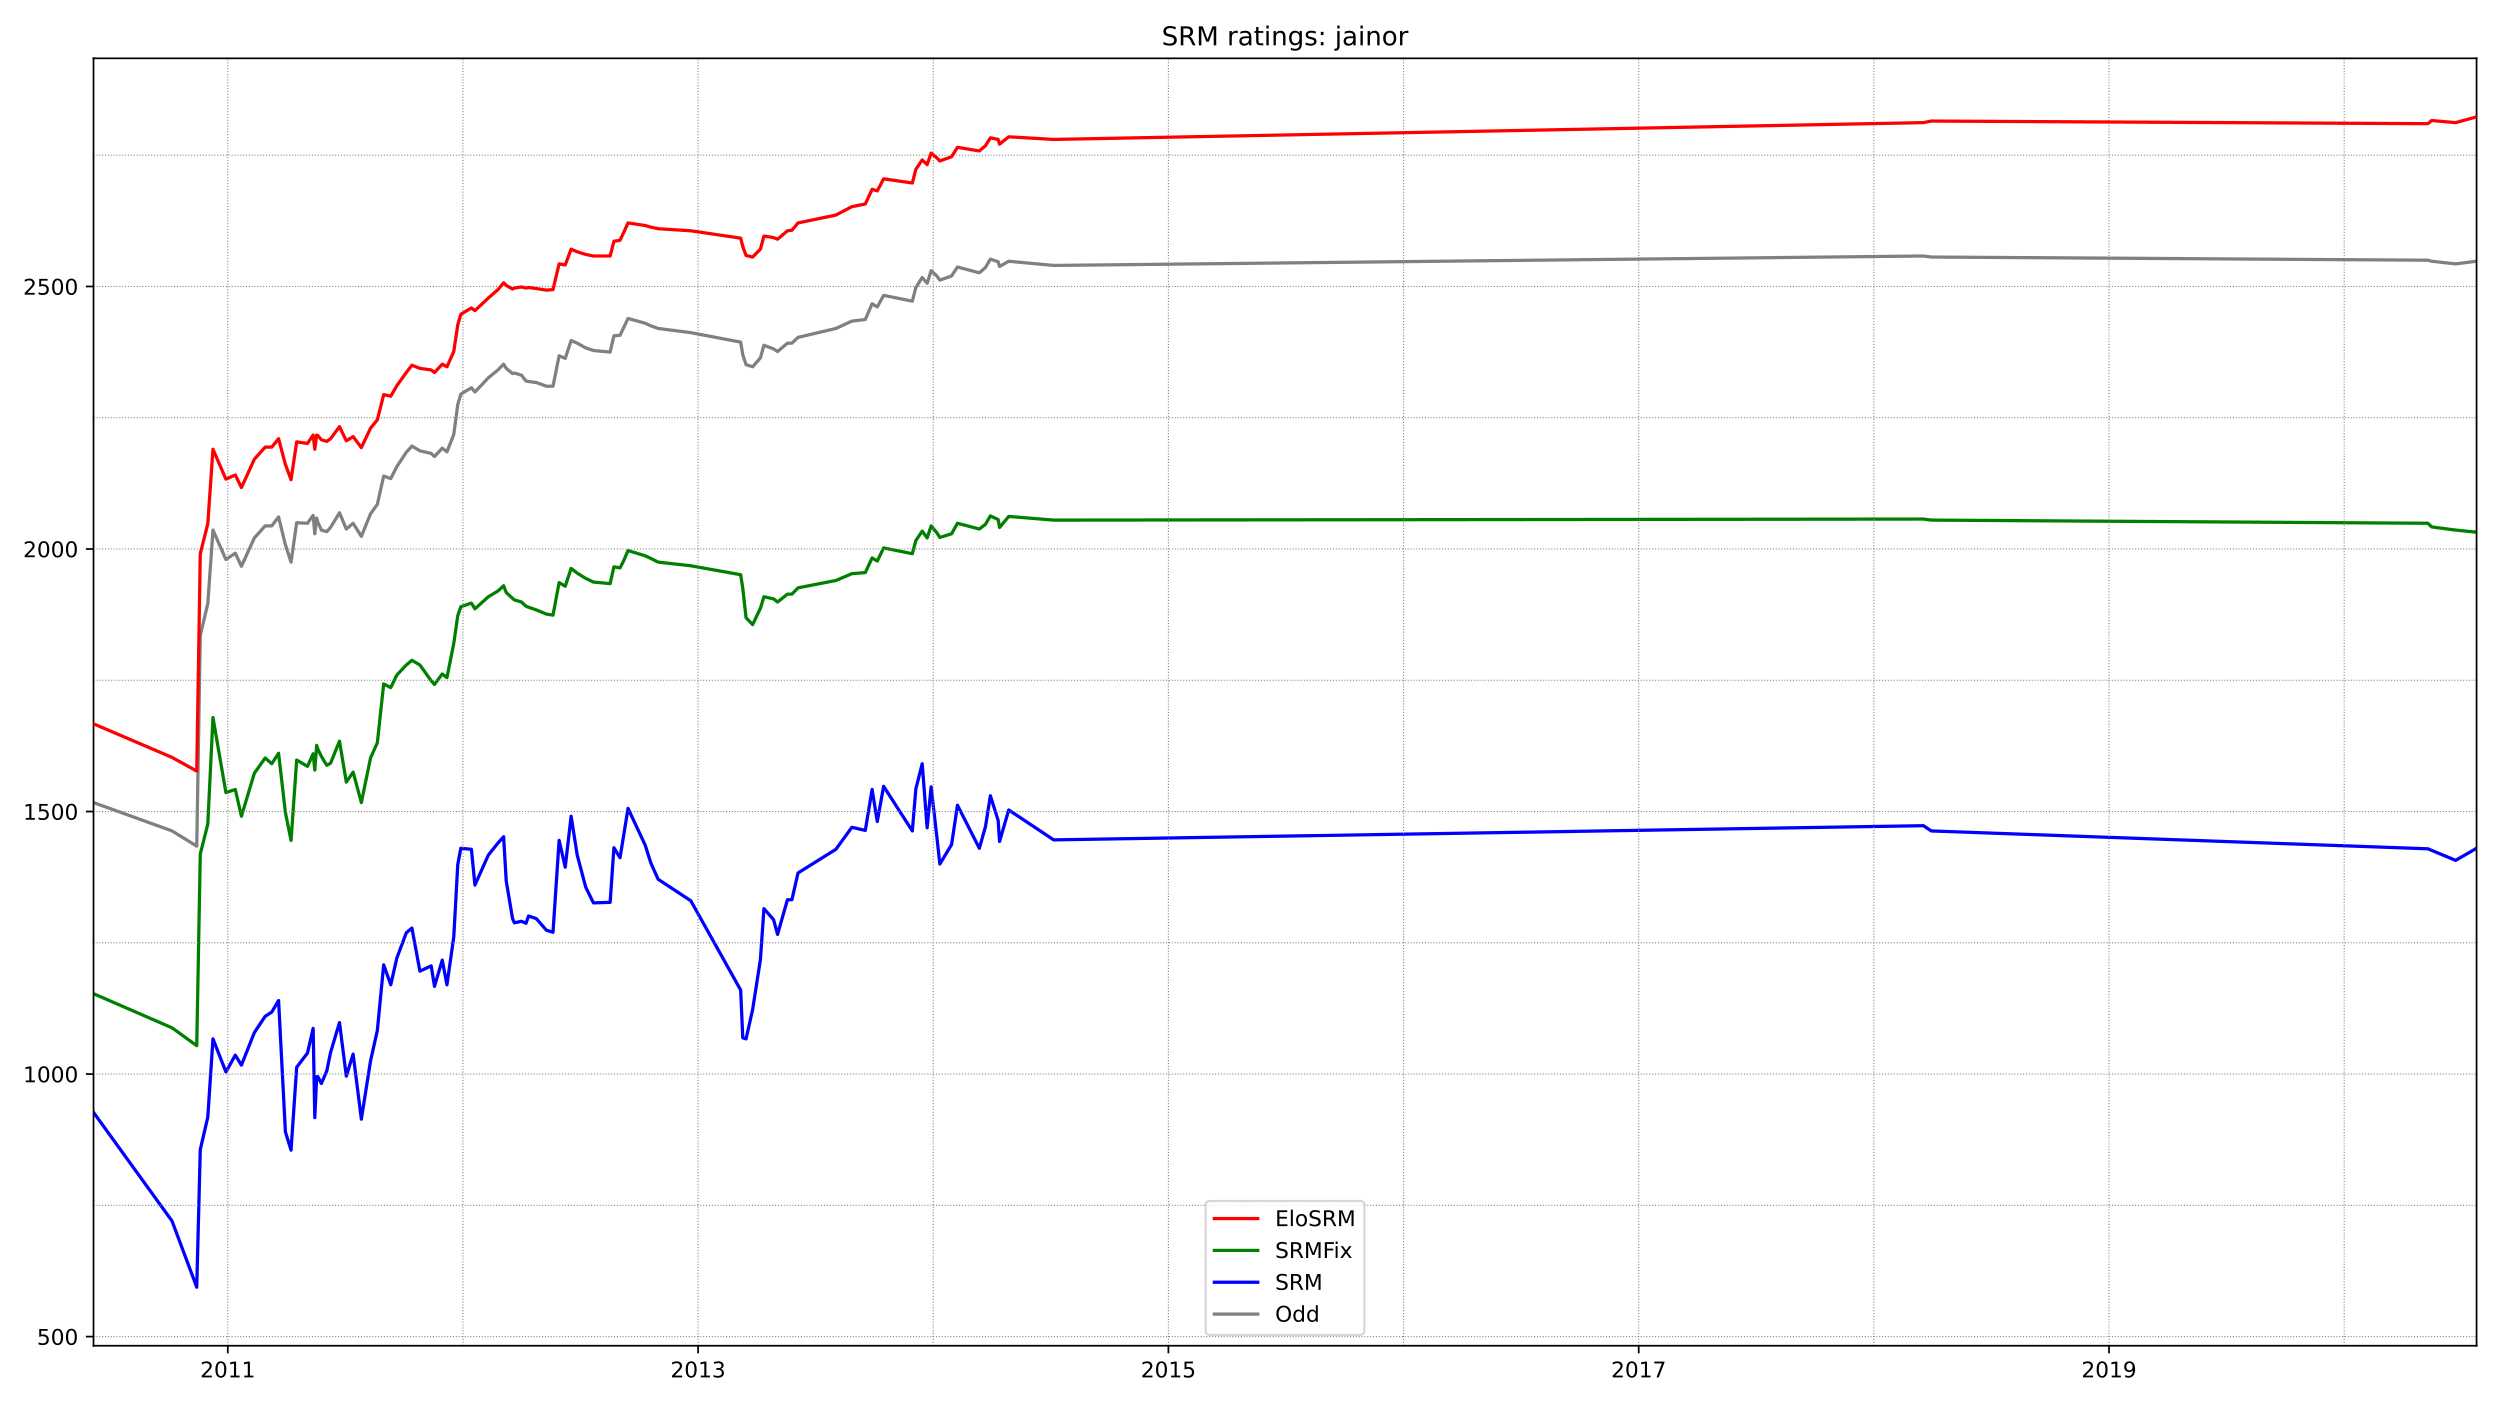 <?xml version="1.0" encoding="utf-8" standalone="no"?>
<!DOCTYPE svg PUBLIC "-//W3C//DTD SVG 1.1//EN"
  "http://www.w3.org/Graphics/SVG/1.1/DTD/svg11.dtd">
<!-- Created with matplotlib (https://matplotlib.org/) -->
<svg height="648pt" version="1.1" viewBox="0 0 1152 648" width="1152pt" xmlns="http://www.w3.org/2000/svg" xmlns:xlink="http://www.w3.org/1999/xlink">
 <defs>
  <style type="text/css">*{stroke-linecap:butt;stroke-linejoin:round;}</style>
 </defs>
 <g id="figure_1">
  <g id="patch_1">
   <path d="M 0 648 
L 1152 648 
L 1152 0 
L 0 0 
z
" style="fill:#ffffff;"/>
  </g>
  <g id="axes_1">
   <g id="patch_2">
    <path d="M 43.09 620.12 
L 1141.2 620.12 
L 1141.2 26.88 
L 43.09 26.88 
z
" style="fill:#ffffff;"/>
   </g>
   <g id="line2d_1">
    <path clip-path="url(#pc6e8bf25cc)" d="M 43.09 369.834 
L 79.282 382.899 
L 90.66 389.916 
L 92.285 292.893 
L 95.752 278.134 
L 98.136 244.261 
L 104.096 257.81 
L 108.43 254.907 
L 111.248 260.956 
L 117.208 247.89 
L 122.192 242.325 
L 125.226 242.325 
L 128.369 238.212 
L 131.511 251.036 
L 134.112 259.02 
L 136.712 240.874 
L 141.697 241.116 
L 144.297 237.486 
L 145.056 245.955 
L 145.923 238.696 
L 146.464 240.632 
L 148.09 244.261 
L 150.582 244.987 
L 152.316 243.051 
L 156.434 236.277 
L 159.576 243.777 
L 162.718 241.116 
L 166.511 247.164 
L 170.737 236.761 
L 173.879 232.405 
L 176.805 219.34 
L 180.056 220.55 
L 182.873 214.985 
L 187.207 208.452 
L 189.808 205.549 
L 193.492 207.726 
L 198.694 208.936 
L 200.211 210.388 
L 203.786 206.517 
L 205.954 208.21 
L 209.096 200.226 
L 210.938 186.435 
L 212.347 181.596 
L 217.223 178.692 
L 218.848 180.628 
L 225.025 174.095 
L 229.467 170.466 
L 232.068 167.804 
L 233.26 169.74 
L 236.186 172.16 
L 237.053 171.918 
L 240.303 172.885 
L 242.362 175.547 
L 243.554 175.789 
L 247.13 176.273 
L 251.789 177.966 
L 254.823 177.966 
L 257.641 163.933 
L 260.458 165.143 
L 263.167 156.917 
L 265.984 158.126 
L 269.885 160.304 
L 273.461 161.514 
L 281.155 162.24 
L 282.888 154.739 
L 285.706 154.497 
L 287.44 150.868 
L 289.39 146.755 
L 297.3 148.932 
L 299.901 150.142 
L 303.26 151.352 
L 318.322 153.287 
L 341.294 157.642 
L 342.269 163.449 
L 343.786 168.046 
L 346.82 169.014 
L 350.396 164.901 
L 352.021 159.094 
L 356.464 160.788 
L 358.306 161.998 
L 362.857 158.126 
L 364.916 158.126 
L 367.734 155.465 
L 385.179 151.352 
L 392.548 147.964 
L 398.724 147.239 
L 401.867 139.98 
L 404.251 141.432 
L 407.176 136.109 
L 420.396 138.77 
L 422.021 132.48 
L 424.947 127.883 
L 427.223 130.544 
L 429.065 124.737 
L 431.665 127.157 
L 433.074 129.092 
L 438.492 127.157 
L 441.201 123.043 
L 451.278 125.705 
L 454.096 123.285 
L 456.371 119.414 
L 459.947 120.624 
L 460.597 122.802 
L 464.823 120.382 
L 485.52 122.318 
L 886.34 117.963 
L 889.916 118.446 
L 1118.77 119.898 
L 1120.503 120.382 
L 1131.556 121.592 
L 1141.2 120.382 
" style="fill:none;stroke:#808080;stroke-linecap:square;stroke-width:1.5;"/>
   </g>
   <g id="line2d_2">
    <path clip-path="url(#pc6e8bf25cc)" d="M 43.09 512.585 
L 79.282 562.669 
L 90.66 593.155 
L 92.285 529.763 
L 95.752 514.762 
L 98.136 478.712 
L 104.096 493.955 
L 108.43 486.212 
L 111.248 490.809 
L 117.208 475.808 
L 122.192 468.308 
L 125.226 466.372 
L 128.369 461.049 
L 131.511 521.537 
L 134.112 530.005 
L 136.712 491.777 
L 141.697 485.244 
L 144.297 473.873 
L 145.056 515.004 
L 145.923 496.132 
L 146.464 496.132 
L 148.09 499.278 
L 150.582 493.471 
L 152.316 485.002 
L 156.434 471.211 
L 159.576 495.89 
L 162.718 485.728 
L 166.511 515.73 
L 170.737 488.874 
L 173.879 474.84 
L 176.805 444.597 
L 180.056 453.791 
L 182.873 441.451 
L 187.207 429.838 
L 189.808 427.66 
L 193.492 447.5 
L 198.694 445.08 
L 200.211 454.517 
L 203.786 442.419 
L 205.954 453.791 
L 209.096 431.773 
L 210.938 398.384 
L 212.347 390.883 
L 217.223 391.367 
L 218.848 407.82 
L 225.025 394.029 
L 229.467 388.464 
L 232.068 385.56 
L 233.26 405.884 
L 236.186 423.305 
L 237.053 425.24 
L 240.303 424.515 
L 242.362 425.482 
L 243.554 422.095 
L 247.13 423.305 
L 251.789 428.628 
L 254.823 429.596 
L 257.641 387.254 
L 260.458 399.594 
L 263.167 376.124 
L 265.984 394.029 
L 269.885 408.788 
L 273.461 416.046 
L 281.155 415.804 
L 282.888 390.641 
L 285.706 395.239 
L 287.44 384.593 
L 289.39 372.495 
L 297.3 389.432 
L 299.901 397.658 
L 303.26 405.159 
L 318.322 415.079 
L 341.294 456.21 
L 342.269 478.228 
L 343.786 478.712 
L 346.82 465.162 
L 350.396 442.177 
L 352.021 418.708 
L 356.464 423.789 
L 358.306 430.563 
L 362.857 414.595 
L 364.916 414.595 
L 367.734 402.255 
L 385.179 391.367 
L 392.548 381.205 
L 398.724 382.657 
L 401.867 363.785 
L 404.251 378.544 
L 407.176 362.333 
L 420.396 382.899 
L 422.021 363.543 
L 424.947 351.929 
L 427.223 381.447 
L 429.065 362.575 
L 431.665 385.319 
L 433.074 398.142 
L 438.492 389.19 
L 441.201 371.043 
L 451.278 390.883 
L 454.096 380.963 
L 456.371 366.688 
L 459.947 378.06 
L 460.597 387.738 
L 464.823 373.221 
L 485.52 387.012 
L 886.34 380.479 
L 889.916 382.899 
L 1118.77 391.125 
L 1120.503 391.851 
L 1131.556 396.448 
L 1141.2 390.883 
" style="fill:none;stroke:#0000ff;stroke-linecap:square;stroke-width:1.5;"/>
   </g>
   <g id="matplotlib.axis_1">
    <g id="xtick_1">
     <g id="line2d_3">
      <defs>
       <path d="M 0 0 
L 0 3.5 
" id="mceb21834e2" style="stroke:#000000;stroke-width:0.8;"/>
      </defs>
      <g>
       <use style="stroke:#000000;stroke-width:0.8;" x="104.963" xlink:href="#mceb21834e2" y="620.12"/>
      </g>
     </g>
     <g id="text_1">
      <!-- 2011 -->
      <g transform="translate(92.238 634.718)scale(0.1 -0.1)">
       <defs>
        <path d="M 19.188 8.297 
L 53.609 8.297 
L 53.609 0 
L 7.328 0 
L 7.328 8.297 
Q 12.938 14.109 22.625 23.891 
Q 32.328 33.688 34.812 36.531 
Q 39.547 41.844 41.422 45.531 
Q 43.312 49.219 43.312 52.781 
Q 43.312 58.594 39.234 62.25 
Q 35.156 65.922 28.609 65.922 
Q 23.969 65.922 18.812 64.312 
Q 13.672 62.703 7.812 59.422 
L 7.812 69.391 
Q 13.766 71.781 18.938 73 
Q 24.125 74.219 28.422 74.219 
Q 39.75 74.219 46.484 68.547 
Q 53.219 62.891 53.219 53.422 
Q 53.219 48.922 51.531 44.891 
Q 49.859 40.875 45.406 35.406 
Q 44.188 33.984 37.641 27.219 
Q 31.109 20.453 19.188 8.297 
z
" id="DejaVuSans-50"/>
        <path d="M 31.781 66.406 
Q 24.172 66.406 20.328 58.906 
Q 16.5 51.422 16.5 36.375 
Q 16.5 21.391 20.328 13.891 
Q 24.172 6.391 31.781 6.391 
Q 39.453 6.391 43.281 13.891 
Q 47.125 21.391 47.125 36.375 
Q 47.125 51.422 43.281 58.906 
Q 39.453 66.406 31.781 66.406 
z
M 31.781 74.219 
Q 44.047 74.219 50.516 64.516 
Q 56.984 54.828 56.984 36.375 
Q 56.984 17.969 50.516 8.266 
Q 44.047 -1.422 31.781 -1.422 
Q 19.531 -1.422 13.062 8.266 
Q 6.594 17.969 6.594 36.375 
Q 6.594 54.828 13.062 64.516 
Q 19.531 74.219 31.781 74.219 
z
" id="DejaVuSans-48"/>
        <path d="M 12.406 8.297 
L 28.516 8.297 
L 28.516 63.922 
L 10.984 60.406 
L 10.984 69.391 
L 28.422 72.906 
L 38.281 72.906 
L 38.281 8.297 
L 54.391 8.297 
L 54.391 0 
L 12.406 0 
z
" id="DejaVuSans-49"/>
       </defs>
       <use xlink:href="#DejaVuSans-50"/>
       <use x="63.623" xlink:href="#DejaVuSans-48"/>
       <use x="127.246" xlink:href="#DejaVuSans-49"/>
       <use x="190.869" xlink:href="#DejaVuSans-49"/>
      </g>
     </g>
    </g>
    <g id="xtick_2">
     <g id="line2d_4">
      <g>
       <use style="stroke:#000000;stroke-width:0.8;" x="321.681" xlink:href="#mceb21834e2" y="620.12"/>
      </g>
     </g>
     <g id="text_2">
      <!-- 2013 -->
      <g transform="translate(308.956 634.718)scale(0.1 -0.1)">
       <defs>
        <path d="M 40.578 39.312 
Q 47.656 37.797 51.625 33 
Q 55.609 28.219 55.609 21.188 
Q 55.609 10.406 48.188 4.484 
Q 40.766 -1.422 27.094 -1.422 
Q 22.516 -1.422 17.656 -0.516 
Q 12.797 0.391 7.625 2.203 
L 7.625 11.719 
Q 11.719 9.328 16.594 8.109 
Q 21.484 6.891 26.812 6.891 
Q 36.078 6.891 40.938 10.547 
Q 45.797 14.203 45.797 21.188 
Q 45.797 27.641 41.281 31.266 
Q 36.766 34.906 28.719 34.906 
L 20.219 34.906 
L 20.219 43.016 
L 29.109 43.016 
Q 36.375 43.016 40.234 45.922 
Q 44.094 48.828 44.094 54.297 
Q 44.094 59.906 40.109 62.906 
Q 36.141 65.922 28.719 65.922 
Q 24.656 65.922 20.016 65.031 
Q 15.375 64.156 9.812 62.312 
L 9.812 71.094 
Q 15.438 72.656 20.344 73.438 
Q 25.25 74.219 29.594 74.219 
Q 40.828 74.219 47.359 69.109 
Q 53.906 64.016 53.906 55.328 
Q 53.906 49.266 50.438 45.094 
Q 46.969 40.922 40.578 39.312 
z
" id="DejaVuSans-51"/>
       </defs>
       <use xlink:href="#DejaVuSans-50"/>
       <use x="63.623" xlink:href="#DejaVuSans-48"/>
       <use x="127.246" xlink:href="#DejaVuSans-49"/>
       <use x="190.869" xlink:href="#DejaVuSans-51"/>
      </g>
     </g>
    </g>
    <g id="xtick_3">
     <g id="line2d_5">
      <g>
       <use style="stroke:#000000;stroke-width:0.8;" x="538.399" xlink:href="#mceb21834e2" y="620.12"/>
      </g>
     </g>
     <g id="text_3">
      <!-- 2015 -->
      <g transform="translate(525.674 634.718)scale(0.1 -0.1)">
       <defs>
        <path d="M 10.797 72.906 
L 49.516 72.906 
L 49.516 64.594 
L 19.828 64.594 
L 19.828 46.734 
Q 21.969 47.469 24.109 47.828 
Q 26.266 48.188 28.422 48.188 
Q 40.625 48.188 47.75 41.5 
Q 54.891 34.812 54.891 23.391 
Q 54.891 11.625 47.562 5.094 
Q 40.234 -1.422 26.906 -1.422 
Q 22.312 -1.422 17.547 -0.641 
Q 12.797 0.141 7.719 1.703 
L 7.719 11.625 
Q 12.109 9.234 16.797 8.062 
Q 21.484 6.891 26.703 6.891 
Q 35.156 6.891 40.078 11.328 
Q 45.016 15.766 45.016 23.391 
Q 45.016 31 40.078 35.438 
Q 35.156 39.891 26.703 39.891 
Q 22.75 39.891 18.812 39.016 
Q 14.891 38.141 10.797 36.281 
z
" id="DejaVuSans-53"/>
       </defs>
       <use xlink:href="#DejaVuSans-50"/>
       <use x="63.623" xlink:href="#DejaVuSans-48"/>
       <use x="127.246" xlink:href="#DejaVuSans-49"/>
       <use x="190.869" xlink:href="#DejaVuSans-53"/>
      </g>
     </g>
    </g>
    <g id="xtick_4">
     <g id="line2d_6">
      <g>
       <use style="stroke:#000000;stroke-width:0.8;" x="755.117" xlink:href="#mceb21834e2" y="620.12"/>
      </g>
     </g>
     <g id="text_4">
      <!-- 2017 -->
      <g transform="translate(742.392 634.718)scale(0.1 -0.1)">
       <defs>
        <path d="M 8.203 72.906 
L 55.078 72.906 
L 55.078 68.703 
L 28.609 0 
L 18.312 0 
L 43.219 64.594 
L 8.203 64.594 
z
" id="DejaVuSans-55"/>
       </defs>
       <use xlink:href="#DejaVuSans-50"/>
       <use x="63.623" xlink:href="#DejaVuSans-48"/>
       <use x="127.246" xlink:href="#DejaVuSans-49"/>
       <use x="190.869" xlink:href="#DejaVuSans-55"/>
      </g>
     </g>
    </g>
    <g id="xtick_5">
     <g id="line2d_7">
      <g>
       <use style="stroke:#000000;stroke-width:0.8;" x="971.835" xlink:href="#mceb21834e2" y="620.12"/>
      </g>
     </g>
     <g id="text_5">
      <!-- 2019 -->
      <g transform="translate(959.11 634.718)scale(0.1 -0.1)">
       <defs>
        <path d="M 10.984 1.516 
L 10.984 10.5 
Q 14.703 8.734 18.5 7.812 
Q 22.312 6.891 25.984 6.891 
Q 35.75 6.891 40.891 13.453 
Q 46.047 20.016 46.781 33.406 
Q 43.953 29.203 39.594 26.953 
Q 35.25 24.703 29.984 24.703 
Q 19.047 24.703 12.672 31.312 
Q 6.297 37.938 6.297 49.422 
Q 6.297 60.641 12.938 67.422 
Q 19.578 74.219 30.609 74.219 
Q 43.266 74.219 49.922 64.516 
Q 56.594 54.828 56.594 36.375 
Q 56.594 19.141 48.406 8.859 
Q 40.234 -1.422 26.422 -1.422 
Q 22.703 -1.422 18.891 -0.688 
Q 15.094 0.047 10.984 1.516 
z
M 30.609 32.422 
Q 37.25 32.422 41.125 36.953 
Q 45.016 41.5 45.016 49.422 
Q 45.016 57.281 41.125 61.844 
Q 37.25 66.406 30.609 66.406 
Q 23.969 66.406 20.094 61.844 
Q 16.219 57.281 16.219 49.422 
Q 16.219 41.5 20.094 36.953 
Q 23.969 32.422 30.609 32.422 
z
" id="DejaVuSans-57"/>
       </defs>
       <use xlink:href="#DejaVuSans-50"/>
       <use x="63.623" xlink:href="#DejaVuSans-48"/>
       <use x="127.246" xlink:href="#DejaVuSans-49"/>
       <use x="190.869" xlink:href="#DejaVuSans-57"/>
      </g>
     </g>
    </g>
   </g>
   <g id="matplotlib.axis_2">
    <g id="ytick_1">
     <g id="line2d_8">
      <defs>
       <path d="M 0 0 
L -3.5 0 
" id="m47c0d236c5" style="stroke:#000000;stroke-width:0.8;"/>
      </defs>
      <g>
       <use style="stroke:#000000;stroke-width:0.8;" x="43.09" xlink:href="#m47c0d236c5" y="615.898"/>
      </g>
     </g>
     <g id="text_6">
      <!-- 500 -->
      <g transform="translate(17.003 619.697)scale(0.1 -0.1)">
       <use xlink:href="#DejaVuSans-53"/>
       <use x="63.623" xlink:href="#DejaVuSans-48"/>
       <use x="127.246" xlink:href="#DejaVuSans-48"/>
      </g>
     </g>
    </g>
    <g id="ytick_2">
     <g id="line2d_9">
      <g>
       <use style="stroke:#000000;stroke-width:0.8;" x="43.09" xlink:href="#m47c0d236c5" y="494.922"/>
      </g>
     </g>
     <g id="text_7">
      <!-- 1000 -->
      <g transform="translate(10.64 498.722)scale(0.1 -0.1)">
       <use xlink:href="#DejaVuSans-49"/>
       <use x="63.623" xlink:href="#DejaVuSans-48"/>
       <use x="127.246" xlink:href="#DejaVuSans-48"/>
       <use x="190.869" xlink:href="#DejaVuSans-48"/>
      </g>
     </g>
    </g>
    <g id="ytick_3">
     <g id="line2d_10">
      <g>
       <use style="stroke:#000000;stroke-width:0.8;" x="43.09" xlink:href="#m47c0d236c5" y="373.947"/>
      </g>
     </g>
     <g id="text_8">
      <!-- 1500 -->
      <g transform="translate(10.64 377.746)scale(0.1 -0.1)">
       <use xlink:href="#DejaVuSans-49"/>
       <use x="63.623" xlink:href="#DejaVuSans-53"/>
       <use x="127.246" xlink:href="#DejaVuSans-48"/>
       <use x="190.869" xlink:href="#DejaVuSans-48"/>
      </g>
     </g>
    </g>
    <g id="ytick_4">
     <g id="line2d_11">
      <g>
       <use style="stroke:#000000;stroke-width:0.8;" x="43.09" xlink:href="#m47c0d236c5" y="252.971"/>
      </g>
     </g>
     <g id="text_9">
      <!-- 2000 -->
      <g transform="translate(10.64 256.77)scale(0.1 -0.1)">
       <use xlink:href="#DejaVuSans-50"/>
       <use x="63.623" xlink:href="#DejaVuSans-48"/>
       <use x="127.246" xlink:href="#DejaVuSans-48"/>
       <use x="190.869" xlink:href="#DejaVuSans-48"/>
      </g>
     </g>
    </g>
    <g id="ytick_5">
     <g id="line2d_12">
      <g>
       <use style="stroke:#000000;stroke-width:0.8;" x="43.09" xlink:href="#m47c0d236c5" y="131.996"/>
      </g>
     </g>
     <g id="text_10">
      <!-- 2500 -->
      <g transform="translate(10.64 135.795)scale(0.1 -0.1)">
       <use xlink:href="#DejaVuSans-50"/>
       <use x="63.623" xlink:href="#DejaVuSans-53"/>
       <use x="127.246" xlink:href="#DejaVuSans-48"/>
       <use x="190.869" xlink:href="#DejaVuSans-48"/>
      </g>
     </g>
    </g>
   </g>
   <g id="line2d_13">
    <path clip-path="url(#pc6e8bf25cc)" d="M 43.09 457.904 
L 79.282 473.631 
L 90.66 481.857 
L 92.285 393.545 
L 95.752 379.754 
L 98.136 330.638 
L 104.096 365.237 
L 108.43 363.785 
L 111.248 376.124 
L 117.208 356.284 
L 122.192 349.268 
L 125.226 351.929 
L 128.369 347.09 
L 131.511 374.431 
L 134.112 387.254 
L 136.712 350.236 
L 141.697 353.139 
L 144.297 347.332 
L 145.056 354.833 
L 145.923 343.461 
L 146.464 345.155 
L 148.09 348.542 
L 150.582 352.655 
L 152.316 351.687 
L 156.434 341.525 
L 159.576 360.398 
L 162.718 355.8 
L 166.511 369.834 
L 170.737 349.268 
L 173.879 342.251 
L 176.805 315.153 
L 180.056 316.846 
L 182.873 311.04 
L 187.207 306.442 
L 189.808 304.265 
L 193.492 306.442 
L 198.694 313.701 
L 200.211 315.395 
L 203.786 310.556 
L 205.954 312.249 
L 209.096 296.522 
L 210.938 283.699 
L 212.347 279.586 
L 217.223 277.892 
L 218.848 280.554 
L 225.025 274.989 
L 229.467 272.327 
L 232.068 269.908 
L 233.26 273.053 
L 236.186 275.715 
L 237.053 276.441 
L 240.303 277.408 
L 242.362 279.344 
L 243.554 279.828 
L 247.13 281.038 
L 251.789 282.973 
L 254.823 283.457 
L 257.641 268.456 
L 260.458 270.15 
L 263.167 261.923 
L 265.984 264.101 
L 269.885 266.521 
L 273.461 268.214 
L 281.155 268.94 
L 282.888 261.198 
L 285.706 261.681 
L 287.44 258.294 
L 289.39 253.697 
L 297.3 256.117 
L 299.901 257.326 
L 303.26 259.02 
L 318.322 260.714 
L 341.294 264.827 
L 342.269 271.118 
L 343.786 284.667 
L 346.82 287.812 
L 350.396 280.312 
L 352.021 274.989 
L 356.464 275.957 
L 358.306 277.408 
L 362.857 273.779 
L 364.916 273.779 
L 367.734 270.876 
L 385.179 267.488 
L 392.548 264.343 
L 398.724 263.859 
L 401.867 257.084 
L 404.251 258.536 
L 407.176 252.487 
L 420.396 255.149 
L 422.021 249.1 
L 424.947 244.745 
L 427.223 247.89 
L 429.065 242.325 
L 431.665 245.471 
L 433.074 247.648 
L 438.492 245.955 
L 441.201 241.116 
L 451.278 243.777 
L 454.096 241.6 
L 456.371 237.728 
L 459.947 239.422 
L 460.597 243.051 
L 464.823 237.97 
L 485.52 239.664 
L 886.34 239.18 
L 889.916 239.664 
L 1118.77 241.116 
L 1120.503 242.809 
L 1131.556 244.261 
L 1141.2 245.229 
" style="fill:none;stroke:#008000;stroke-linecap:square;stroke-width:1.5;"/>
   </g>
   <g id="line2d_14">
    <path clip-path="url(#pc6e8bf25cc)" d="M 43.09 615.898 
L 1141.2 615.898 
" style="fill:none;stroke:#808080;stroke-dasharray:0.5,0.825;stroke-dashoffset:0;stroke-width:0.5;"/>
   </g>
   <g id="line2d_15">
    <path clip-path="url(#pc6e8bf25cc)" d="M 43.09 555.41 
L 1141.2 555.41 
" style="fill:none;stroke:#808080;stroke-dasharray:0.5,0.825;stroke-dashoffset:0;stroke-width:0.5;"/>
   </g>
   <g id="line2d_16">
    <path clip-path="url(#pc6e8bf25cc)" d="M 43.09 494.922 
L 1141.2 494.922 
" style="fill:none;stroke:#808080;stroke-dasharray:0.5,0.825;stroke-dashoffset:0;stroke-width:0.5;"/>
   </g>
   <g id="line2d_17">
    <path clip-path="url(#pc6e8bf25cc)" d="M 43.09 434.435 
L 1141.2 434.435 
" style="fill:none;stroke:#808080;stroke-dasharray:0.5,0.825;stroke-dashoffset:0;stroke-width:0.5;"/>
   </g>
   <g id="line2d_18">
    <path clip-path="url(#pc6e8bf25cc)" d="M 43.09 373.947 
L 1141.2 373.947 
" style="fill:none;stroke:#808080;stroke-dasharray:0.5,0.825;stroke-dashoffset:0;stroke-width:0.5;"/>
   </g>
   <g id="line2d_19">
    <path clip-path="url(#pc6e8bf25cc)" d="M 43.09 313.459 
L 1141.2 313.459 
" style="fill:none;stroke:#808080;stroke-dasharray:0.5,0.825;stroke-dashoffset:0;stroke-width:0.5;"/>
   </g>
   <g id="line2d_20">
    <path clip-path="url(#pc6e8bf25cc)" d="M 43.09 252.971 
L 1141.2 252.971 
" style="fill:none;stroke:#808080;stroke-dasharray:0.5,0.825;stroke-dashoffset:0;stroke-width:0.5;"/>
   </g>
   <g id="line2d_21">
    <path clip-path="url(#pc6e8bf25cc)" d="M 43.09 192.483 
L 1141.2 192.483 
" style="fill:none;stroke:#808080;stroke-dasharray:0.5,0.825;stroke-dashoffset:0;stroke-width:0.5;"/>
   </g>
   <g id="line2d_22">
    <path clip-path="url(#pc6e8bf25cc)" d="M 43.09 131.996 
L 1141.2 131.996 
" style="fill:none;stroke:#808080;stroke-dasharray:0.5,0.825;stroke-dashoffset:0;stroke-width:0.5;"/>
   </g>
   <g id="line2d_23">
    <path clip-path="url(#pc6e8bf25cc)" d="M 43.09 71.508 
L 1141.2 71.508 
" style="fill:none;stroke:#808080;stroke-dasharray:0.5,0.825;stroke-dashoffset:0;stroke-width:0.5;"/>
   </g>
   <g id="line2d_24">
    <path clip-path="url(#pc6e8bf25cc)" d="M 104.963 620.12 
L 104.963 26.88 
" style="fill:none;stroke:#808080;stroke-dasharray:0.5,0.825;stroke-dashoffset:0;stroke-width:0.5;"/>
   </g>
   <g id="line2d_25">
    <path clip-path="url(#pc6e8bf25cc)" d="M 213.322 620.12 
L 213.322 26.88 
" style="fill:none;stroke:#808080;stroke-dasharray:0.5,0.825;stroke-dashoffset:0;stroke-width:0.5;"/>
   </g>
   <g id="line2d_26">
    <path clip-path="url(#pc6e8bf25cc)" d="M 321.681 620.12 
L 321.681 26.88 
" style="fill:none;stroke:#808080;stroke-dasharray:0.5,0.825;stroke-dashoffset:0;stroke-width:0.5;"/>
   </g>
   <g id="line2d_27">
    <path clip-path="url(#pc6e8bf25cc)" d="M 430.04 620.12 
L 430.04 26.88 
" style="fill:none;stroke:#808080;stroke-dasharray:0.5,0.825;stroke-dashoffset:0;stroke-width:0.5;"/>
   </g>
   <g id="line2d_28">
    <path clip-path="url(#pc6e8bf25cc)" d="M 538.399 620.12 
L 538.399 26.88 
" style="fill:none;stroke:#808080;stroke-dasharray:0.5,0.825;stroke-dashoffset:0;stroke-width:0.5;"/>
   </g>
   <g id="line2d_29">
    <path clip-path="url(#pc6e8bf25cc)" d="M 646.758 620.12 
L 646.758 26.88 
" style="fill:none;stroke:#808080;stroke-dasharray:0.5,0.825;stroke-dashoffset:0;stroke-width:0.5;"/>
   </g>
   <g id="line2d_30">
    <path clip-path="url(#pc6e8bf25cc)" d="M 755.117 620.12 
L 755.117 26.88 
" style="fill:none;stroke:#808080;stroke-dasharray:0.5,0.825;stroke-dashoffset:0;stroke-width:0.5;"/>
   </g>
   <g id="line2d_31">
    <path clip-path="url(#pc6e8bf25cc)" d="M 863.476 620.12 
L 863.476 26.88 
" style="fill:none;stroke:#808080;stroke-dasharray:0.5,0.825;stroke-dashoffset:0;stroke-width:0.5;"/>
   </g>
   <g id="line2d_32">
    <path clip-path="url(#pc6e8bf25cc)" d="M 971.835 620.12 
L 971.835 26.88 
" style="fill:none;stroke:#808080;stroke-dasharray:0.5,0.825;stroke-dashoffset:0;stroke-width:0.5;"/>
   </g>
   <g id="line2d_33">
    <path clip-path="url(#pc6e8bf25cc)" d="M 1080.194 620.12 
L 1080.194 26.88 
" style="fill:none;stroke:#808080;stroke-dasharray:0.5,0.825;stroke-dashoffset:0;stroke-width:0.5;"/>
   </g>
   <g id="patch_3">
    <path d="M 43.09 620.12 
L 43.09 26.88 
" style="fill:none;stroke:#000000;stroke-linecap:square;stroke-linejoin:miter;stroke-width:0.8;"/>
   </g>
   <g id="patch_4">
    <path d="M 1141.2 620.12 
L 1141.2 26.88 
" style="fill:none;stroke:#000000;stroke-linecap:square;stroke-linejoin:miter;stroke-width:0.8;"/>
   </g>
   <g id="patch_5">
    <path d="M 43.09 620.12 
L 1141.2 620.12 
" style="fill:none;stroke:#000000;stroke-linecap:square;stroke-linejoin:miter;stroke-width:0.8;"/>
   </g>
   <g id="patch_6">
    <path d="M 43.09 26.88 
L 1141.2 26.88 
" style="fill:none;stroke:#000000;stroke-linecap:square;stroke-linejoin:miter;stroke-width:0.8;"/>
   </g>
   <g id="line2d_34">
    <path clip-path="url(#pc6e8bf25cc)" d="M 43.09 333.541 
L 79.282 349.026 
L 90.66 355.317 
L 92.285 255.149 
L 95.752 241.358 
L 98.136 207.001 
L 104.096 220.792 
L 108.43 218.856 
L 111.248 224.663 
L 117.208 211.598 
L 122.192 206.033 
L 125.226 206.033 
L 128.369 202.162 
L 131.511 214.017 
L 134.112 221.034 
L 136.712 203.613 
L 141.697 204.339 
L 144.297 200.468 
L 145.056 207.001 
L 145.923 200.468 
L 146.464 200.71 
L 148.09 202.645 
L 150.582 203.371 
L 152.316 202.162 
L 156.434 196.597 
L 159.576 203.129 
L 162.718 201.194 
L 166.511 206.275 
L 170.737 197.322 
L 173.879 193.451 
L 176.805 181.838 
L 180.056 182.563 
L 182.873 177.724 
L 187.207 171.676 
L 189.808 168.288 
L 193.492 169.74 
L 198.694 170.466 
L 200.211 171.676 
L 203.786 167.804 
L 205.954 169.014 
L 209.096 161.998 
L 210.938 149.658 
L 212.347 144.819 
L 217.223 141.916 
L 218.848 143.125 
L 225.025 137.319 
L 229.467 133.447 
L 232.068 130.302 
L 233.26 131.512 
L 236.186 133.205 
L 237.053 132.722 
L 240.303 132.238 
L 242.362 132.722 
L 243.554 132.48 
L 247.13 132.963 
L 251.789 133.689 
L 254.823 133.447 
L 257.641 121.592 
L 260.458 122.076 
L 263.167 114.817 
L 265.984 116.027 
L 269.885 117.237 
L 273.461 117.963 
L 281.155 117.963 
L 282.888 111.188 
L 285.706 110.704 
L 287.44 107.075 
L 289.39 102.72 
L 297.3 103.929 
L 299.901 104.655 
L 303.26 105.381 
L 318.322 106.349 
L 341.294 109.736 
L 342.269 113.607 
L 343.786 117.721 
L 346.82 118.446 
L 350.396 114.817 
L 352.021 108.768 
L 356.464 109.494 
L 358.306 110.22 
L 362.857 106.349 
L 364.916 106.107 
L 367.734 102.72 
L 385.179 99.09 
L 392.548 95.219 
L 398.724 94.009 
L 401.867 87.235 
L 404.251 87.961 
L 407.176 82.396 
L 420.396 84.331 
L 422.021 78.041 
L 424.947 73.685 
L 427.223 75.863 
L 429.065 70.54 
L 431.665 72.718 
L 433.074 74.169 
L 438.492 72.234 
L 441.201 67.879 
L 451.278 69.572 
L 454.096 67.153 
L 456.371 63.523 
L 459.947 64.249 
L 460.597 66.427 
L 464.823 63.04 
L 485.52 64.249 
L 886.34 56.507 
L 889.916 55.781 
L 1118.77 56.991 
L 1120.503 55.539 
L 1131.556 56.507 
L 1141.2 53.845 
" style="fill:none;stroke:#ff0000;stroke-linecap:square;stroke-width:1.5;"/>
   </g>
   <g id="text_11">
    <!-- SRM ratings: jainor -->
    <g transform="translate(535.304 20.88)scale(0.12 -0.12)">
     <defs>
      <path d="M 53.516 70.516 
L 53.516 60.891 
Q 47.906 63.578 42.922 64.891 
Q 37.938 66.219 33.297 66.219 
Q 25.25 66.219 20.875 63.094 
Q 16.5 59.969 16.5 54.203 
Q 16.5 49.359 19.406 46.891 
Q 22.312 44.438 30.422 42.922 
L 36.375 41.703 
Q 47.406 39.594 52.656 34.297 
Q 57.906 29 57.906 20.125 
Q 57.906 9.516 50.797 4.047 
Q 43.703 -1.422 29.984 -1.422 
Q 24.812 -1.422 18.969 -0.25 
Q 13.141 0.922 6.891 3.219 
L 6.891 13.375 
Q 12.891 10.016 18.656 8.297 
Q 24.422 6.594 29.984 6.594 
Q 38.422 6.594 43.016 9.906 
Q 47.609 13.234 47.609 19.391 
Q 47.609 24.75 44.312 27.781 
Q 41.016 30.812 33.5 32.328 
L 27.484 33.5 
Q 16.453 35.688 11.516 40.375 
Q 6.594 45.062 6.594 53.422 
Q 6.594 63.094 13.406 68.656 
Q 20.219 74.219 32.172 74.219 
Q 37.312 74.219 42.625 73.281 
Q 47.953 72.359 53.516 70.516 
z
" id="DejaVuSans-83"/>
      <path d="M 44.391 34.188 
Q 47.562 33.109 50.562 29.594 
Q 53.562 26.078 56.594 19.922 
L 66.609 0 
L 56 0 
L 46.688 18.703 
Q 43.062 26.031 39.672 28.422 
Q 36.281 30.812 30.422 30.812 
L 19.672 30.812 
L 19.672 0 
L 9.812 0 
L 9.812 72.906 
L 32.078 72.906 
Q 44.578 72.906 50.734 67.672 
Q 56.891 62.453 56.891 51.906 
Q 56.891 45.016 53.688 40.469 
Q 50.484 35.938 44.391 34.188 
z
M 19.672 64.797 
L 19.672 38.922 
L 32.078 38.922 
Q 39.203 38.922 42.844 42.219 
Q 46.484 45.516 46.484 51.906 
Q 46.484 58.297 42.844 61.547 
Q 39.203 64.797 32.078 64.797 
z
" id="DejaVuSans-82"/>
      <path d="M 9.812 72.906 
L 24.516 72.906 
L 43.109 23.297 
L 61.812 72.906 
L 76.516 72.906 
L 76.516 0 
L 66.891 0 
L 66.891 64.016 
L 48.094 14.016 
L 38.188 14.016 
L 19.391 64.016 
L 19.391 0 
L 9.812 0 
z
" id="DejaVuSans-77"/>
      <path id="DejaVuSans-32"/>
      <path d="M 41.109 46.297 
Q 39.594 47.172 37.812 47.578 
Q 36.031 48 33.891 48 
Q 26.266 48 22.188 43.047 
Q 18.109 38.094 18.109 28.812 
L 18.109 0 
L 9.078 0 
L 9.078 54.688 
L 18.109 54.688 
L 18.109 46.188 
Q 20.953 51.172 25.484 53.578 
Q 30.031 56 36.531 56 
Q 37.453 56 38.578 55.875 
Q 39.703 55.766 41.062 55.516 
z
" id="DejaVuSans-114"/>
      <path d="M 34.281 27.484 
Q 23.391 27.484 19.188 25 
Q 14.984 22.516 14.984 16.5 
Q 14.984 11.719 18.141 8.906 
Q 21.297 6.109 26.703 6.109 
Q 34.188 6.109 38.703 11.406 
Q 43.219 16.703 43.219 25.484 
L 43.219 27.484 
z
M 52.203 31.203 
L 52.203 0 
L 43.219 0 
L 43.219 8.297 
Q 40.141 3.328 35.547 0.953 
Q 30.953 -1.422 24.312 -1.422 
Q 15.922 -1.422 10.953 3.297 
Q 6 8.016 6 15.922 
Q 6 25.141 12.172 29.828 
Q 18.359 34.516 30.609 34.516 
L 43.219 34.516 
L 43.219 35.406 
Q 43.219 41.609 39.141 45 
Q 35.062 48.391 27.688 48.391 
Q 23 48.391 18.547 47.266 
Q 14.109 46.141 10.016 43.891 
L 10.016 52.203 
Q 14.938 54.109 19.578 55.047 
Q 24.219 56 28.609 56 
Q 40.484 56 46.344 49.844 
Q 52.203 43.703 52.203 31.203 
z
" id="DejaVuSans-97"/>
      <path d="M 18.312 70.219 
L 18.312 54.688 
L 36.812 54.688 
L 36.812 47.703 
L 18.312 47.703 
L 18.312 18.016 
Q 18.312 11.328 20.141 9.422 
Q 21.969 7.516 27.594 7.516 
L 36.812 7.516 
L 36.812 0 
L 27.594 0 
Q 17.188 0 13.234 3.875 
Q 9.281 7.766 9.281 18.016 
L 9.281 47.703 
L 2.688 47.703 
L 2.688 54.688 
L 9.281 54.688 
L 9.281 70.219 
z
" id="DejaVuSans-116"/>
      <path d="M 9.422 54.688 
L 18.406 54.688 
L 18.406 0 
L 9.422 0 
z
M 9.422 75.984 
L 18.406 75.984 
L 18.406 64.594 
L 9.422 64.594 
z
" id="DejaVuSans-105"/>
      <path d="M 54.891 33.016 
L 54.891 0 
L 45.906 0 
L 45.906 32.719 
Q 45.906 40.484 42.875 44.328 
Q 39.844 48.188 33.797 48.188 
Q 26.516 48.188 22.312 43.547 
Q 18.109 38.922 18.109 30.906 
L 18.109 0 
L 9.078 0 
L 9.078 54.688 
L 18.109 54.688 
L 18.109 46.188 
Q 21.344 51.125 25.703 53.562 
Q 30.078 56 35.797 56 
Q 45.219 56 50.047 50.172 
Q 54.891 44.344 54.891 33.016 
z
" id="DejaVuSans-110"/>
      <path d="M 45.406 27.984 
Q 45.406 37.75 41.375 43.109 
Q 37.359 48.484 30.078 48.484 
Q 22.859 48.484 18.828 43.109 
Q 14.797 37.75 14.797 27.984 
Q 14.797 18.266 18.828 12.891 
Q 22.859 7.516 30.078 7.516 
Q 37.359 7.516 41.375 12.891 
Q 45.406 18.266 45.406 27.984 
z
M 54.391 6.781 
Q 54.391 -7.172 48.188 -13.984 
Q 42 -20.797 29.203 -20.797 
Q 24.469 -20.797 20.266 -20.094 
Q 16.062 -19.391 12.109 -17.922 
L 12.109 -9.188 
Q 16.062 -11.328 19.922 -12.344 
Q 23.781 -13.375 27.781 -13.375 
Q 36.625 -13.375 41.016 -8.766 
Q 45.406 -4.156 45.406 5.172 
L 45.406 9.625 
Q 42.625 4.781 38.281 2.391 
Q 33.938 0 27.875 0 
Q 17.828 0 11.672 7.656 
Q 5.516 15.328 5.516 27.984 
Q 5.516 40.672 11.672 48.328 
Q 17.828 56 27.875 56 
Q 33.938 56 38.281 53.609 
Q 42.625 51.219 45.406 46.391 
L 45.406 54.688 
L 54.391 54.688 
z
" id="DejaVuSans-103"/>
      <path d="M 44.281 53.078 
L 44.281 44.578 
Q 40.484 46.531 36.375 47.5 
Q 32.281 48.484 27.875 48.484 
Q 21.188 48.484 17.844 46.438 
Q 14.5 44.391 14.5 40.281 
Q 14.5 37.156 16.891 35.375 
Q 19.281 33.594 26.516 31.984 
L 29.594 31.297 
Q 39.156 29.25 43.188 25.516 
Q 47.219 21.781 47.219 15.094 
Q 47.219 7.469 41.188 3.016 
Q 35.156 -1.422 24.609 -1.422 
Q 20.219 -1.422 15.453 -0.562 
Q 10.688 0.297 5.422 2 
L 5.422 11.281 
Q 10.406 8.688 15.234 7.391 
Q 20.062 6.109 24.812 6.109 
Q 31.156 6.109 34.562 8.281 
Q 37.984 10.453 37.984 14.406 
Q 37.984 18.062 35.516 20.016 
Q 33.062 21.969 24.703 23.781 
L 21.578 24.516 
Q 13.234 26.266 9.516 29.906 
Q 5.812 33.547 5.812 39.891 
Q 5.812 47.609 11.281 51.797 
Q 16.75 56 26.812 56 
Q 31.781 56 36.172 55.266 
Q 40.578 54.547 44.281 53.078 
z
" id="DejaVuSans-115"/>
      <path d="M 11.719 12.406 
L 22.016 12.406 
L 22.016 0 
L 11.719 0 
z
M 11.719 51.703 
L 22.016 51.703 
L 22.016 39.312 
L 11.719 39.312 
z
" id="DejaVuSans-58"/>
      <path d="M 9.422 54.688 
L 18.406 54.688 
L 18.406 -0.984 
Q 18.406 -11.422 14.422 -16.109 
Q 10.453 -20.797 1.609 -20.797 
L -1.812 -20.797 
L -1.812 -13.188 
L 0.594 -13.188 
Q 5.719 -13.188 7.562 -10.812 
Q 9.422 -8.453 9.422 -0.984 
z
M 9.422 75.984 
L 18.406 75.984 
L 18.406 64.594 
L 9.422 64.594 
z
" id="DejaVuSans-106"/>
      <path d="M 30.609 48.391 
Q 23.391 48.391 19.188 42.75 
Q 14.984 37.109 14.984 27.297 
Q 14.984 17.484 19.156 11.844 
Q 23.344 6.203 30.609 6.203 
Q 37.797 6.203 41.984 11.859 
Q 46.188 17.531 46.188 27.297 
Q 46.188 37.016 41.984 42.703 
Q 37.797 48.391 30.609 48.391 
z
M 30.609 56 
Q 42.328 56 49.016 48.375 
Q 55.719 40.766 55.719 27.297 
Q 55.719 13.875 49.016 6.219 
Q 42.328 -1.422 30.609 -1.422 
Q 18.844 -1.422 12.172 6.219 
Q 5.516 13.875 5.516 27.297 
Q 5.516 40.766 12.172 48.375 
Q 18.844 56 30.609 56 
z
" id="DejaVuSans-111"/>
     </defs>
     <use xlink:href="#DejaVuSans-83"/>
     <use x="63.477" xlink:href="#DejaVuSans-82"/>
     <use x="132.959" xlink:href="#DejaVuSans-77"/>
     <use x="219.238" xlink:href="#DejaVuSans-32"/>
     <use x="251.025" xlink:href="#DejaVuSans-114"/>
     <use x="292.139" xlink:href="#DejaVuSans-97"/>
     <use x="353.418" xlink:href="#DejaVuSans-116"/>
     <use x="392.627" xlink:href="#DejaVuSans-105"/>
     <use x="420.41" xlink:href="#DejaVuSans-110"/>
     <use x="483.789" xlink:href="#DejaVuSans-103"/>
     <use x="547.266" xlink:href="#DejaVuSans-115"/>
     <use x="599.365" xlink:href="#DejaVuSans-58"/>
     <use x="633.057" xlink:href="#DejaVuSans-32"/>
     <use x="664.844" xlink:href="#DejaVuSans-106"/>
     <use x="692.627" xlink:href="#DejaVuSans-97"/>
     <use x="753.906" xlink:href="#DejaVuSans-105"/>
     <use x="781.689" xlink:href="#DejaVuSans-110"/>
     <use x="845.068" xlink:href="#DejaVuSans-111"/>
     <use x="906.25" xlink:href="#DejaVuSans-114"/>
    </g>
   </g>
   <g id="legend_1">
    <g id="patch_7">
     <path d="M 557.575 615.12 
L 626.715 615.12 
Q 628.715 615.12 628.715 613.12 
L 628.715 555.408 
Q 628.715 553.408 626.715 553.408 
L 557.575 553.408 
Q 555.575 553.408 555.575 555.408 
L 555.575 613.12 
Q 555.575 615.12 557.575 615.12 
z
" style="fill:#ffffff;opacity:0.8;stroke:#cccccc;stroke-linejoin:miter;"/>
    </g>
    <g id="line2d_35">
     <path d="M 559.575 561.506 
L 579.575 561.506 
" style="fill:none;stroke:#ff0000;stroke-linecap:square;stroke-width:1.5;"/>
    </g>
    <g id="line2d_36"/>
    <g id="text_12">
     <!-- EloSRM -->
     <g transform="translate(587.575 565.006)scale(0.1 -0.1)">
      <defs>
       <path d="M 9.812 72.906 
L 55.906 72.906 
L 55.906 64.594 
L 19.672 64.594 
L 19.672 43.016 
L 54.391 43.016 
L 54.391 34.719 
L 19.672 34.719 
L 19.672 8.297 
L 56.781 8.297 
L 56.781 0 
L 9.812 0 
z
" id="DejaVuSans-69"/>
       <path d="M 9.422 75.984 
L 18.406 75.984 
L 18.406 0 
L 9.422 0 
z
" id="DejaVuSans-108"/>
      </defs>
      <use xlink:href="#DejaVuSans-69"/>
      <use x="63.184" xlink:href="#DejaVuSans-108"/>
      <use x="90.967" xlink:href="#DejaVuSans-111"/>
      <use x="152.148" xlink:href="#DejaVuSans-83"/>
      <use x="215.625" xlink:href="#DejaVuSans-82"/>
      <use x="285.107" xlink:href="#DejaVuSans-77"/>
     </g>
    </g>
    <g id="line2d_37">
     <path d="M 559.575 576.184 
L 579.575 576.184 
" style="fill:none;stroke:#008000;stroke-linecap:square;stroke-width:1.5;"/>
    </g>
    <g id="line2d_38"/>
    <g id="text_13">
     <!-- SRMFix -->
     <g transform="translate(587.575 579.684)scale(0.1 -0.1)">
      <defs>
       <path d="M 9.812 72.906 
L 51.703 72.906 
L 51.703 64.594 
L 19.672 64.594 
L 19.672 43.109 
L 48.578 43.109 
L 48.578 34.812 
L 19.672 34.812 
L 19.672 0 
L 9.812 0 
z
" id="DejaVuSans-70"/>
       <path d="M 54.891 54.688 
L 35.109 28.078 
L 55.906 0 
L 45.312 0 
L 29.391 21.484 
L 13.484 0 
L 2.875 0 
L 24.125 28.609 
L 4.688 54.688 
L 15.281 54.688 
L 29.781 35.203 
L 44.281 54.688 
z
" id="DejaVuSans-120"/>
      </defs>
      <use xlink:href="#DejaVuSans-83"/>
      <use x="63.477" xlink:href="#DejaVuSans-82"/>
      <use x="132.959" xlink:href="#DejaVuSans-77"/>
      <use x="219.238" xlink:href="#DejaVuSans-70"/>
      <use x="269.508" xlink:href="#DejaVuSans-105"/>
      <use x="297.291" xlink:href="#DejaVuSans-120"/>
     </g>
    </g>
    <g id="line2d_39">
     <path d="M 559.575 590.862 
L 579.575 590.862 
" style="fill:none;stroke:#0000ff;stroke-linecap:square;stroke-width:1.5;"/>
    </g>
    <g id="line2d_40"/>
    <g id="text_14">
     <!-- SRM -->
     <g transform="translate(587.575 594.362)scale(0.1 -0.1)">
      <use xlink:href="#DejaVuSans-83"/>
      <use x="63.477" xlink:href="#DejaVuSans-82"/>
      <use x="132.959" xlink:href="#DejaVuSans-77"/>
     </g>
    </g>
    <g id="line2d_41">
     <path d="M 559.575 605.54 
L 579.575 605.54 
" style="fill:none;stroke:#808080;stroke-linecap:square;stroke-width:1.5;"/>
    </g>
    <g id="line2d_42"/>
    <g id="text_15">
     <!-- Odd -->
     <g transform="translate(587.575 609.04)scale(0.1 -0.1)">
      <defs>
       <path d="M 39.406 66.219 
Q 28.656 66.219 22.328 58.203 
Q 16.016 50.203 16.016 36.375 
Q 16.016 22.609 22.328 14.594 
Q 28.656 6.594 39.406 6.594 
Q 50.141 6.594 56.422 14.594 
Q 62.703 22.609 62.703 36.375 
Q 62.703 50.203 56.422 58.203 
Q 50.141 66.219 39.406 66.219 
z
M 39.406 74.219 
Q 54.734 74.219 63.906 63.938 
Q 73.094 53.656 73.094 36.375 
Q 73.094 19.141 63.906 8.859 
Q 54.734 -1.422 39.406 -1.422 
Q 24.031 -1.422 14.812 8.828 
Q 5.609 19.094 5.609 36.375 
Q 5.609 53.656 14.812 63.938 
Q 24.031 74.219 39.406 74.219 
z
" id="DejaVuSans-79"/>
       <path d="M 45.406 46.391 
L 45.406 75.984 
L 54.391 75.984 
L 54.391 0 
L 45.406 0 
L 45.406 8.203 
Q 42.578 3.328 38.25 0.953 
Q 33.938 -1.422 27.875 -1.422 
Q 17.969 -1.422 11.734 6.484 
Q 5.516 14.406 5.516 27.297 
Q 5.516 40.188 11.734 48.094 
Q 17.969 56 27.875 56 
Q 33.938 56 38.25 53.625 
Q 42.578 51.266 45.406 46.391 
z
M 14.797 27.297 
Q 14.797 17.391 18.875 11.75 
Q 22.953 6.109 30.078 6.109 
Q 37.203 6.109 41.297 11.75 
Q 45.406 17.391 45.406 27.297 
Q 45.406 37.203 41.297 42.844 
Q 37.203 48.484 30.078 48.484 
Q 22.953 48.484 18.875 42.844 
Q 14.797 37.203 14.797 27.297 
z
" id="DejaVuSans-100"/>
      </defs>
      <use xlink:href="#DejaVuSans-79"/>
      <use x="78.711" xlink:href="#DejaVuSans-100"/>
      <use x="142.188" xlink:href="#DejaVuSans-100"/>
     </g>
    </g>
   </g>
  </g>
 </g>
 <defs>
  <clipPath id="pc6e8bf25cc">
   <rect height="593.24" width="1098.11" x="43.09" y="26.88"/>
  </clipPath>
 </defs>
</svg>
